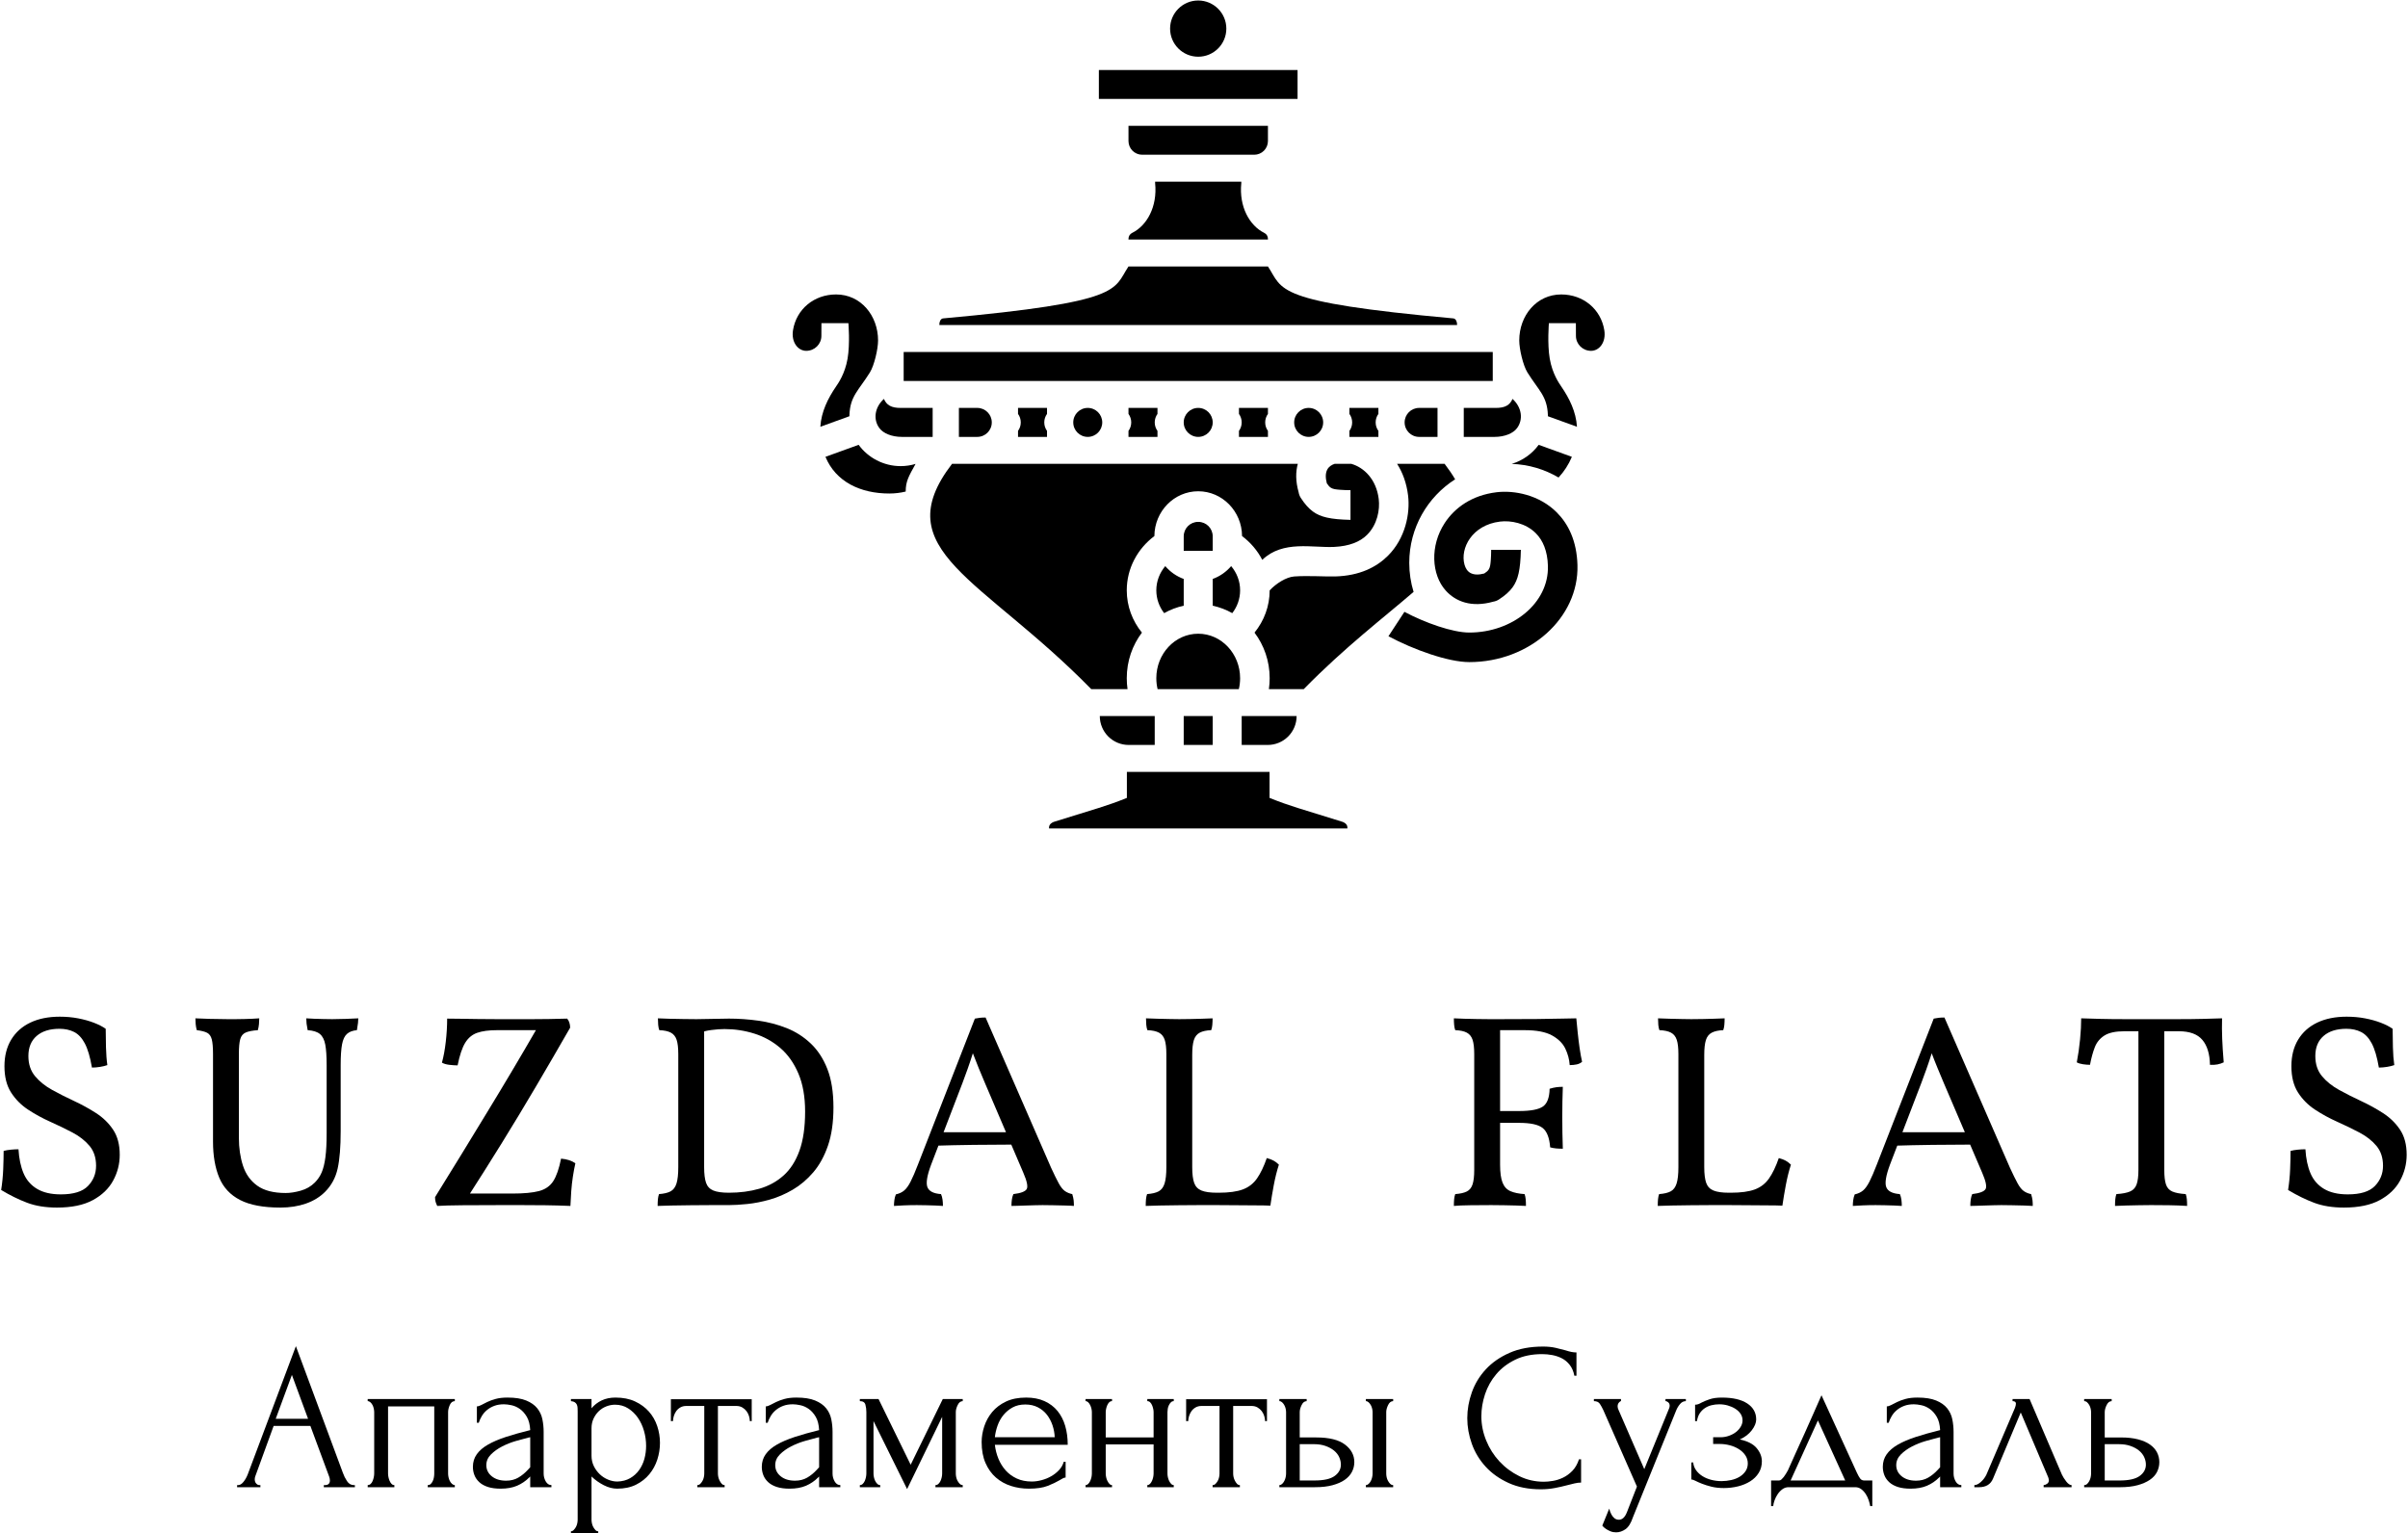 <?xml version="1.0" encoding="UTF-8"?> <svg xmlns="http://www.w3.org/2000/svg" width="1752" height="1116" viewBox="0 0 1752 1116" fill="none"><path d="M871.79 41.281C883.089 41.281 892.249 32.121 892.249 20.822C892.249 9.523 883.089 0.363 871.79 0.363C860.491 0.363 851.331 9.523 851.331 20.822C851.331 32.121 860.491 41.281 871.79 41.281Z" fill="black"></path><path d="M944.074 50.956H799.51V71.983H944.074V50.956Z" fill="black"></path><path d="M1086.09 256.17H657.49V277.261H1086.09V256.17Z" fill="black"></path><path fill-rule="evenodd" clip-rule="evenodd" d="M922.52 91.589H821.062V102.646C821.062 105.29 822.113 107.826 823.982 109.696C825.852 111.566 828.388 112.616 831.033 112.616H912.55C915.194 112.616 917.73 111.566 919.6 109.696C921.47 107.826 922.52 105.29 922.52 102.646V91.589Z" fill="black"></path><path fill-rule="evenodd" clip-rule="evenodd" d="M821.06 174.311V173.753C821.06 171.922 822.115 170.255 823.769 169.47C834.44 164.209 842.204 150.373 840.441 133.318C840.403 132.953 840.438 132.585 840.43 132.222H903.148C903.141 132.585 903.175 132.953 903.137 133.318C901.375 150.373 909.139 164.209 919.809 169.47C921.464 170.255 922.518 171.922 922.518 173.753V174.311H821.06Z" fill="black"></path><path fill-rule="evenodd" clip-rule="evenodd" d="M821.06 193.917C809.812 210.867 818.035 219.77 686.17 231.723C684.347 231.889 683.461 234.175 683.461 236.006V236.564H1060.12V236.006C1060.12 234.175 1059.23 231.889 1057.41 231.723C925.543 219.77 933.766 210.867 922.518 193.917" fill="black"></path><path fill-rule="evenodd" clip-rule="evenodd" d="M763.26 602.92V602.162C763.261 599.676 765.8 598.424 766.821 598.105C797.308 588.548 804.904 586.743 819.89 580.692V561.767H923.698V580.692C938.685 586.743 946.281 588.548 976.768 598.105C977.788 598.424 980.328 599.676 980.328 602.162V602.92H763.26Z" fill="black"></path><path d="M871.79 317.957C877.614 317.957 882.335 313.236 882.335 307.412C882.335 301.588 877.614 296.867 871.79 296.867C865.966 296.867 861.245 301.588 861.245 307.412C861.245 313.236 865.966 317.957 871.79 317.957Z" fill="black"></path><path d="M791.42 317.957C797.244 317.957 801.965 313.236 801.965 307.412C801.965 301.588 797.244 296.867 791.42 296.867C785.596 296.867 780.875 301.588 780.875 307.412C780.875 313.236 785.596 317.957 791.42 317.957Z" fill="black"></path><path d="M952.16 317.957C957.984 317.957 962.705 313.236 962.705 307.412C962.705 301.588 957.984 296.867 952.16 296.867C946.336 296.867 941.615 301.588 941.615 307.412C941.615 313.236 946.336 317.957 952.16 317.957Z" fill="black"></path><path fill-rule="evenodd" clip-rule="evenodd" d="M922.52 296.867V301.238C921.263 302.974 920.522 305.107 920.522 307.412C920.522 309.718 921.263 311.851 922.52 313.587V317.958H901.429V313.587C902.686 311.851 903.427 309.718 903.427 307.412C903.427 305.107 902.686 302.974 901.429 301.238V296.867" fill="black"></path><path fill-rule="evenodd" clip-rule="evenodd" d="M842.15 296.867V301.238C840.893 302.974 840.152 305.107 840.152 307.412C840.152 309.718 840.893 311.851 842.15 313.587V317.958H821.059V313.587C822.316 311.851 823.057 309.718 823.057 307.412C823.057 305.107 822.316 302.974 821.059 301.238V296.867" fill="black"></path><path fill-rule="evenodd" clip-rule="evenodd" d="M761.78 296.867V301.238C760.523 302.974 759.782 305.107 759.782 307.412C759.782 309.718 760.523 311.851 761.78 313.587V317.958H740.689V313.587C741.946 311.851 742.687 309.718 742.687 307.412C742.687 305.107 741.946 302.974 740.689 301.238V296.867" fill="black"></path><path fill-rule="evenodd" clip-rule="evenodd" d="M981.8 296.867V301.238C983.056 302.974 983.798 305.107 983.798 307.412C983.798 309.718 983.056 311.851 981.8 313.587V317.958H1002.89V313.587C1001.63 311.851 1000.89 309.718 1000.89 307.412C1000.89 305.107 1001.63 302.974 1002.89 301.238V296.867" fill="black"></path><path fill-rule="evenodd" clip-rule="evenodd" d="M711.12 296.867C716.909 296.904 721.597 301.615 721.597 307.412C721.597 313.233 716.872 317.958 711.052 317.958H697.667V296.867H711.052H711.12Z" fill="black"></path><path fill-rule="evenodd" clip-rule="evenodd" d="M1032.45 296.867C1026.66 296.904 1021.97 301.615 1021.97 307.412C1021.97 313.233 1026.7 317.958 1032.52 317.958H1045.9V296.867H1032.52H1032.45Z" fill="black"></path><path fill-rule="evenodd" clip-rule="evenodd" d="M639.87 311.634C635.094 305.29 636.387 296.365 643.125 290.311C645.007 294.764 648.443 296.917 655.38 296.876C655.573 296.871 655.767 296.868 655.961 296.867H655.964H655.986H656.1H678.576V317.958H656.1C648.847 317.958 642.606 315.355 639.87 311.634Z" fill="black"></path><path fill-rule="evenodd" clip-rule="evenodd" d="M1103.71 311.634C1108.49 305.29 1107.19 296.365 1100.46 290.311C1098.57 294.764 1095.14 296.917 1088.2 296.876C1088.01 296.871 1087.81 296.868 1087.62 296.867H1087.62H1087.59H1087.48H1065V317.958H1087.48C1094.73 317.958 1100.97 315.355 1103.71 311.634Z" fill="black"></path><path fill-rule="evenodd" clip-rule="evenodd" d="M1099.88 337.61C1112.29 338.029 1123.9 341.591 1133.96 347.526C1138.03 343.157 1141.33 338.065 1143.65 332.463L1119.51 323.731C1114.76 330.258 1107.84 335.204 1099.88 337.61ZM1126.22 302.936L1147.36 310.583C1146.67 299.58 1141.84 289.933 1135.97 281.324C1134.48 279.137 1129.45 272.112 1127.55 260.991C1125.69 250.154 1126.94 235.187 1126.94 235.187H1146.57L1146.61 244.464C1146.61 250.461 1151.54 255.329 1157.6 255.329C1163.67 255.329 1168.65 249.053 1167.26 240.35C1164.81 225.029 1151.97 214.295 1135.91 214.295C1117.88 214.295 1105.37 229.738 1105.37 247.774C1105.37 254.105 1108.19 266.036 1111.31 271.044C1119.52 284.211 1125.67 288.214 1126.2 301.962C1126.21 302.287 1126.22 302.611 1126.22 302.936Z" fill="black"></path><path fill-rule="evenodd" clip-rule="evenodd" d="M903.42 521.13V542.157H922.362C927.938 542.157 933.286 539.942 937.23 535.999C941.173 532.055 943.388 526.707 943.388 521.131L903.42 521.13ZM882.33 542.157H861.239V521.13H882.33V542.157ZM840.148 521.13H800.18C800.18 526.706 802.396 532.055 806.339 535.999C810.282 539.942 815.63 542.157 821.206 542.157H840.148V521.13Z" fill="black"></path><path fill-rule="evenodd" clip-rule="evenodd" d="M1021.83 445.28L1010.2 463.037C1028.62 472.899 1053.74 481.858 1069.04 481.858C1112.92 481.858 1148.76 449.722 1147.72 411.3C1147.24 393.576 1141.01 381.269 1132.67 372.913C1119.99 360.202 1101.88 356.652 1088.79 358.252C1070.76 360.455 1058.41 369.584 1051.18 380.582C1040.25 397.222 1041.52 418.227 1051.83 429.746C1058.99 437.731 1070.51 442.381 1086.48 437.874C1087.91 437.637 1089.33 437.106 1090.62 436.261C1095.09 433.348 1098.21 430.597 1100.52 427.431C1104.49 421.989 1106.22 414.835 1106.55 400.145H1084.94C1084.91 403.084 1084.83 405.609 1084.65 407.81C1084.41 410.69 1084.2 412.725 1083.24 414.321C1082.51 415.54 1081.38 416.402 1079.91 417.375C1075.86 418.423 1072.53 418.391 1069.96 417.05C1067.64 415.835 1066.27 413.543 1065.54 410.95C1062.22 399.11 1070.96 382.093 1091.39 379.598C1099.15 378.65 1109.94 380.572 1117.45 388.101C1122.57 393.238 1125.93 400.985 1126.23 411.881C1126.96 439.135 1100.16 460.354 1069.04 460.354C1056.77 460.354 1036.68 453.196 1021.83 445.28Z" fill="black"></path><path fill-rule="evenodd" clip-rule="evenodd" d="M658.96 357.74C655.14 358.671 651.147 359.165 647.039 359.165C626.094 359.165 608.124 350.694 600.578 332.46L624.72 323.728C631.544 333.11 642.856 339.226 655.298 339.226C659.072 339.226 662.716 338.663 666.148 337.618C661.225 346.507 658.967 350.172 658.96 357.74ZM618.008 302.933L596.865 310.58C597.555 299.577 602.384 289.93 608.259 281.321C609.751 279.134 614.779 272.109 616.682 260.988C618.537 250.151 617.286 235.184 617.286 235.184H597.659L597.617 244.461C597.617 250.458 592.692 255.326 586.626 255.326C580.56 255.326 575.581 249.05 576.97 240.347C579.416 225.026 592.258 214.292 608.314 214.292C626.35 214.292 638.858 229.735 638.858 247.771C638.858 254.102 636.041 266.033 632.919 271.041C624.712 284.208 618.556 288.211 618.032 301.959C618.019 302.284 618.011 302.608 618.008 302.933Z" fill="black"></path><path fill-rule="evenodd" clip-rule="evenodd" d="M983.18 337.56C992.445 340.237 1001.38 348.825 1003.13 363.188C1004.08 370.947 1002.16 381.732 994.629 389.244C989.492 394.369 981.735 397.467 970.85 398.023C954.986 398.833 933.48 392.957 918.388 407.445C914.894 400.668 909.846 394.748 903.684 390.129C903.565 372.114 889.32 357.528 871.792 357.528C854.264 357.528 840.02 372.114 839.9 390.129C827.653 399.309 819.805 413.634 819.805 429.618C819.805 441.191 823.919 451.893 830.838 460.404C823.934 469.533 819.805 481.039 819.805 493.576C819.805 496.276 819.997 498.928 820.367 501.522H793.956C714.739 420.533 644.261 400.612 692.682 337.56H944.259C942.639 343.348 942.592 350.249 944.857 358.273C945.093 359.71 945.624 361.121 946.469 362.418C949.382 366.889 952.133 370 955.299 372.313C960.741 376.287 967.895 378.012 982.585 378.346V356.738C979.646 356.706 977.121 356.622 974.92 356.443C972.041 356.208 970.005 355.992 968.409 355.035C967.19 354.305 966.328 353.172 965.356 351.71C964.307 347.651 964.339 344.32 965.681 341.756C966.782 339.651 968.77 338.331 971.065 337.56H983.18ZM901.346 501.522H842.238C841.631 498.976 841.309 496.313 841.309 493.576C841.309 475.839 854.832 461.204 871.792 461.204C888.752 461.204 902.275 475.839 902.275 493.576C902.275 496.313 901.953 498.976 901.346 501.522ZM1016.5 337.56H1051.06C1054.07 341.476 1056.61 345.225 1058.72 348.829C1038.65 361.633 1025.34 384.087 1025.34 409.627C1025.34 416.977 1026.44 424.072 1028.49 430.76C1006.86 449.426 978.25 471.192 948.583 501.522H923.217C923.588 498.928 923.779 496.276 923.779 493.576C923.779 481.039 919.65 469.533 912.747 460.404C919.658 451.902 923.77 441.214 923.779 429.655C928.355 424.725 935.817 419.958 941.614 419.541C951.675 418.817 964.237 419.713 971.431 419.519C989.154 419.04 1001.46 412.804 1009.82 404.466C1022.53 391.785 1026.08 373.678 1024.48 360.581C1023.37 351.486 1020.49 343.836 1016.5 337.56ZM895.763 412C892.178 416.202 887.568 419.455 882.338 421.343V440.815C887.384 441.896 892.17 443.738 896.578 446.223C900.158 441.562 902.275 435.84 902.275 429.618C902.275 422.937 899.834 416.832 895.763 412ZM847.822 412C843.75 416.832 841.309 422.937 841.309 429.618C841.309 435.84 843.427 441.562 847.006 446.223C851.412 443.739 856.199 441.896 861.247 440.815V421.343C856.015 419.455 851.405 416.202 847.822 412ZM882.338 390.3C882.338 384.507 877.641 379.81 871.848 379.81H871.737C865.943 379.81 861.247 384.507 861.247 390.3V400.901H882.338V390.3Z" fill="black"></path><path d="M235.6 1080.82H236.363C238.808 1080.82 240.03 1079.7 240.03 1077.46C240.03 1076.64 239.877 1075.78 239.571 1074.86L225.823 1037.74H199.089L185.798 1074.25C185.492 1075.07 185.34 1075.83 185.34 1076.54C185.34 1077.87 185.696 1078.91 186.409 1079.67C187.122 1080.44 187.886 1080.82 188.701 1080.82H189.464V1082.35H172.507V1080.82H173.271C174.595 1080.82 175.894 1080.03 177.167 1078.45C178.44 1076.87 179.484 1075.01 180.298 1072.88L215.282 979.689L249.501 1071.96C250.214 1074 251.207 1075.98 252.48 1077.92C253.753 1079.85 255.408 1080.82 257.445 1080.82H258.209V1082.35H235.6V1080.82ZM200.616 1032.55H224.142L212.379 1000.62L200.616 1032.55Z" fill="black"></path><path d="M282.34 1072.41C282.34 1073.22 282.442 1074.12 282.645 1075.08C282.849 1076.05 283.129 1076.94 283.486 1077.76C283.842 1078.57 284.3 1079.28 284.86 1079.9C285.421 1080.51 286.108 1080.81 286.923 1080.81V1082.34H267.522V1080.81C268.336 1080.81 269.049 1080.53 269.66 1079.97C270.271 1079.41 270.755 1078.7 271.112 1077.83C271.468 1076.97 271.748 1076.05 271.952 1075.08C272.155 1074.12 272.257 1073.22 272.257 1072.41V1027.65C272.257 1026.94 272.155 1026.1 271.952 1025.13C271.748 1024.16 271.443 1023.3 271.035 1022.53C270.628 1021.77 270.119 1021.11 269.507 1020.55C268.896 1019.99 268.234 1019.71 267.522 1019.71V1018.18H330.919V1019.71C329.29 1019.71 328.068 1020.65 327.253 1022.53C326.438 1024.42 326.031 1026.12 326.031 1027.65V1072.41C326.031 1073.22 326.133 1074.12 326.336 1075.08C326.54 1076.05 326.845 1076.94 327.253 1077.76C327.66 1078.57 328.195 1079.28 328.857 1079.9C329.519 1080.51 330.206 1080.81 330.919 1080.81V1082.34H311.212V1080.81C312.129 1080.81 312.867 1080.53 313.428 1079.97C313.988 1079.41 314.471 1078.7 314.879 1077.83C315.286 1076.97 315.566 1076.05 315.719 1075.08C315.872 1074.12 315.948 1073.22 315.948 1072.41V1023.52H282.34V1072.41Z" fill="black"></path><path d="M385.77 1082.34V1074.55L385.006 1075.31C382.46 1077.86 379.532 1079.84 376.222 1081.27C372.912 1082.7 368.915 1083.41 364.23 1083.41C360.666 1083.41 357.61 1083 355.064 1082.19C352.518 1081.37 350.43 1080.23 348.801 1078.75C347.171 1077.27 345.975 1075.57 345.211 1073.63C344.447 1071.7 344.065 1069.66 344.065 1067.52C344.065 1064.06 345.007 1061 346.891 1058.36C348.775 1055.71 351.5 1053.36 355.064 1051.33C358.629 1049.29 362.982 1047.43 368.126 1045.75C373.269 1044.07 379.15 1042.42 385.77 1040.79C385.566 1036.82 384.752 1033.61 383.326 1031.16C381.9 1028.72 380.219 1026.81 378.284 1025.43C376.349 1024.06 374.313 1023.14 372.174 1022.68C370.035 1022.23 368.202 1022 366.674 1022C364.026 1022 361.684 1022.38 359.647 1023.14C357.61 1023.91 355.828 1024.92 354.3 1026.2C352.773 1027.47 351.525 1028.92 350.558 1030.55C349.59 1032.18 348.852 1033.81 348.342 1035.44H346.968V1023.52C347.884 1023.52 348.953 1023.19 350.176 1022.53C351.398 1021.87 352.849 1021.13 354.529 1020.32C356.21 1019.5 358.247 1018.76 360.64 1018.1C363.033 1017.44 365.91 1017.11 369.271 1017.11C374.873 1017.11 379.405 1017.82 382.867 1019.25C386.33 1020.67 389.004 1022.56 390.888 1024.9C392.772 1027.24 394.019 1029.92 394.63 1032.92C395.241 1035.92 395.547 1039 395.547 1042.16V1072.41C395.547 1074.45 396.056 1076.36 397.075 1078.14C398.093 1079.92 399.468 1080.81 401.199 1080.81V1082.34H385.77ZM385.77 1067.83V1045.98L384.242 1046.29C381.798 1046.9 378.819 1047.71 375.306 1048.73C371.792 1049.75 368.457 1051.07 365.299 1052.7C362.142 1054.33 359.443 1056.27 357.203 1058.51C354.962 1060.75 353.842 1063.35 353.842 1066.3C353.842 1069.56 355.166 1072.26 357.814 1074.4C360.462 1076.53 363.925 1077.6 368.202 1077.6C371.563 1077.6 374.516 1076.87 377.062 1075.39C379.608 1073.91 381.951 1072 384.09 1069.66L385.77 1067.83Z" fill="black"></path><path d="M447.79 1017.11C453.289 1017.11 458.05 1018.05 462.073 1019.94C466.096 1021.82 469.457 1024.29 472.156 1027.34C474.855 1030.4 476.866 1033.91 478.19 1037.89C479.514 1041.86 480.176 1045.93 480.176 1050.11C480.176 1054.18 479.539 1058.2 478.266 1062.18C476.993 1066.15 475.058 1069.71 472.461 1072.87C469.864 1076.03 466.631 1078.57 462.761 1080.51C458.891 1082.44 454.308 1083.41 449.012 1083.41C445.855 1083.41 442.621 1082.57 439.311 1080.89C436.001 1079.21 433.022 1077.1 430.374 1074.55V1106.02C430.374 1106.83 430.476 1107.72 430.68 1108.69C430.884 1109.66 431.215 1110.55 431.673 1111.37C432.131 1112.18 432.64 1112.89 433.201 1113.5C433.761 1114.12 434.448 1114.42 435.263 1114.42V1115.95H415.403V1114.42C416.116 1114.42 416.778 1114.12 417.389 1113.5C418 1112.89 418.535 1112.18 418.993 1111.37C419.452 1110.55 419.783 1109.66 419.986 1108.69C420.19 1107.72 420.292 1106.83 420.292 1106.02V1027.19C420.292 1026.28 420.266 1025.38 420.216 1024.52C420.165 1023.65 419.986 1022.89 419.681 1022.23C419.375 1021.57 418.892 1021.01 418.23 1020.55C417.568 1020.09 416.626 1019.81 415.403 1019.71V1018.18H430.374V1024.9C432.411 1022.46 434.881 1020.55 437.784 1019.17C440.686 1017.8 444.022 1017.11 447.79 1017.11ZM449.165 1078.22C452.729 1078.11 455.835 1077.3 458.483 1075.77C461.131 1074.24 463.321 1072.26 465.052 1069.81C466.784 1067.37 468.057 1064.64 468.871 1061.64C469.686 1058.64 470.093 1055.5 470.093 1052.25C470.093 1048.58 469.584 1044.96 468.566 1041.4C467.547 1037.83 466.071 1034.65 464.136 1031.85C462.201 1029.05 459.833 1026.76 457.032 1024.98C454.231 1023.19 451.049 1022.3 447.484 1022.3C445.345 1022.3 443.232 1022.71 441.144 1023.53C439.057 1024.34 437.223 1025.51 435.645 1027.04C434.066 1028.57 432.793 1030.37 431.826 1032.46C430.858 1034.55 430.374 1036.87 430.374 1039.41V1059.43C430.374 1062.18 430.935 1064.7 432.055 1066.99C433.175 1069.28 434.626 1071.26 436.409 1072.95C438.191 1074.63 440.202 1075.92 442.443 1076.84C444.684 1077.76 446.924 1078.22 449.165 1078.22Z" fill="black"></path><path d="M545.56 1034.22C545.56 1033.1 545.356 1031.88 544.949 1030.55C544.541 1029.23 543.93 1028.03 543.115 1026.96C542.301 1025.89 541.282 1025 540.06 1024.29C538.838 1023.58 537.412 1023.22 535.783 1023.22H522.339V1072.41C522.339 1073.23 522.441 1074.09 522.645 1075.01C522.848 1075.93 523.179 1076.82 523.638 1077.68C524.096 1078.55 524.605 1079.29 525.165 1079.9C525.726 1080.51 526.413 1080.81 527.228 1080.81V1082.34H507.368V1080.81C508.183 1080.81 508.896 1080.51 509.507 1079.9C510.118 1079.29 510.653 1078.57 511.111 1077.76C511.569 1076.94 511.9 1076.05 512.104 1075.08C512.308 1074.12 512.41 1073.23 512.41 1072.41V1023.22H499.272C497.642 1023.22 496.216 1023.58 494.994 1024.29C493.772 1025 492.779 1025.89 492.015 1026.96C491.251 1028.03 490.666 1029.23 490.259 1030.55C489.851 1031.88 489.647 1033.1 489.647 1034.22H488.12V1018.33H546.934V1034.22H545.56Z" fill="black"></path><path d="M595.97 1082.34V1074.55L595.206 1075.31C592.66 1077.86 589.732 1079.84 586.422 1081.27C583.112 1082.7 579.115 1083.41 574.43 1083.41C570.866 1083.41 567.81 1083 565.264 1082.19C562.718 1081.37 560.63 1080.23 559.001 1078.75C557.371 1077.27 556.175 1075.57 555.411 1073.63C554.647 1071.7 554.265 1069.66 554.265 1067.52C554.265 1064.06 555.207 1061 557.091 1058.36C558.976 1055.71 561.7 1053.36 565.264 1051.33C568.829 1049.29 573.183 1047.43 578.326 1045.75C583.469 1044.07 589.35 1042.42 595.97 1040.79C595.767 1036.82 594.952 1033.61 593.526 1031.16C592.1 1028.72 590.42 1026.81 588.485 1025.43C586.55 1024.06 584.513 1023.14 582.374 1022.68C580.235 1022.23 578.402 1022 576.875 1022C574.227 1022 571.884 1022.38 569.847 1023.14C567.81 1023.91 566.028 1024.92 564.501 1026.2C562.973 1027.47 561.725 1028.92 560.758 1030.55C559.79 1032.18 559.052 1033.81 558.543 1035.44H557.168V1023.52C558.084 1023.52 559.154 1023.19 560.376 1022.53C561.598 1021.87 563.049 1021.13 564.73 1020.32C566.41 1019.5 568.447 1018.76 570.84 1018.1C573.234 1017.44 576.111 1017.11 579.472 1017.11C585.073 1017.11 589.605 1017.82 593.068 1019.25C596.53 1020.67 599.204 1022.56 601.088 1024.9C602.972 1027.24 604.22 1029.92 604.831 1032.92C605.442 1035.92 605.747 1039 605.747 1042.16V1072.41C605.747 1074.45 606.256 1076.36 607.275 1078.14C608.293 1079.92 609.668 1080.81 611.4 1080.81V1082.34H595.97ZM595.97 1067.83V1045.98L594.443 1046.29C591.998 1046.9 589.019 1047.71 585.506 1048.73C581.992 1049.75 578.657 1051.07 575.5 1052.7C572.342 1054.33 569.644 1056.27 567.403 1058.51C565.163 1060.75 564.042 1063.35 564.042 1066.3C564.042 1069.56 565.366 1072.26 568.014 1074.4C570.662 1076.53 574.125 1077.6 578.402 1077.6C581.763 1077.6 584.716 1076.87 587.263 1075.39C589.809 1073.91 592.151 1072 594.29 1069.66L595.97 1067.83Z" fill="black"></path><path d="M695.42 1072.41C695.42 1073.22 695.522 1074.12 695.726 1075.08C695.93 1076.05 696.261 1076.94 696.719 1077.76C697.177 1078.57 697.712 1079.28 698.323 1079.9C698.934 1080.51 699.647 1080.81 700.462 1080.81V1082.34H680.602V1080.81C681.417 1080.81 682.13 1080.53 682.741 1079.97C683.352 1079.41 683.861 1078.7 684.269 1077.83C684.676 1076.97 684.982 1076.05 685.185 1075.08C685.389 1074.12 685.491 1073.22 685.491 1072.41V1031.16L659.979 1083.71L635.536 1034.22V1072.41C635.536 1073.22 635.638 1074.12 635.842 1075.08C636.046 1076.05 636.351 1076.94 636.759 1077.76C637.166 1078.57 637.675 1079.28 638.286 1079.9C638.897 1080.51 639.61 1080.81 640.425 1080.81V1082.34H625.607V1080.81C626.421 1080.81 627.134 1080.51 627.745 1079.9C628.356 1079.28 628.84 1078.57 629.197 1077.76C629.553 1076.94 629.833 1076.05 630.037 1075.08C630.241 1074.12 630.342 1073.22 630.342 1072.41V1027.65C630.342 1025.82 630.113 1024.03 629.655 1022.3C629.197 1020.57 627.847 1019.71 625.607 1019.71V1018.18H639.203L662.576 1065.99L685.949 1018.18H700.462V1019.71C698.934 1019.71 697.712 1020.65 696.795 1022.53C695.879 1024.42 695.42 1026.12 695.42 1027.65V1072.41Z" fill="black"></path><path d="M723.84 1051.48C724.247 1055.04 725.113 1058.43 726.437 1061.64C727.761 1064.85 729.518 1067.67 731.707 1070.12C733.897 1072.56 736.57 1074.52 739.727 1076C742.885 1077.48 746.551 1078.21 750.727 1078.21C752.967 1078.21 755.335 1077.88 757.83 1077.22C760.325 1076.56 762.642 1075.62 764.781 1074.39C766.92 1073.17 768.829 1071.67 770.51 1069.89C772.19 1068.11 773.336 1066.09 773.947 1063.85H775.322V1075.31C774.711 1075.31 774.023 1075.51 773.259 1075.92C772.496 1076.33 771.605 1076.84 770.586 1077.45C768.549 1078.67 765.799 1079.97 762.337 1081.35C758.874 1082.72 754.291 1083.41 748.588 1083.41C744.005 1083.41 739.651 1082.75 735.526 1081.42C731.402 1080.1 727.761 1078.06 724.604 1075.31C721.447 1072.56 718.926 1069.05 717.042 1064.77C715.158 1060.49 714.216 1055.4 714.216 1049.49C714.216 1045.73 714.852 1041.91 716.125 1038.04C717.398 1034.17 719.333 1030.68 721.93 1027.57C724.527 1024.47 727.863 1021.95 731.936 1020.01C736.01 1018.08 740.899 1017.11 746.602 1017.11C751.694 1017.11 756.15 1017.97 759.969 1019.7C763.788 1021.44 766.945 1023.83 769.44 1026.88C771.936 1029.94 773.794 1033.56 775.016 1037.73C776.238 1041.91 776.849 1046.49 776.849 1051.48H723.84ZM745.991 1022.15C742.426 1022.15 739.346 1022.86 736.749 1024.29C734.152 1025.71 731.936 1027.55 730.103 1029.79C728.27 1032.03 726.844 1034.57 725.826 1037.43C724.807 1040.28 724.145 1043.13 723.84 1045.98H767.378C767.276 1043.03 766.741 1040.12 765.774 1037.27C764.806 1034.42 763.457 1031.87 761.726 1029.63C759.994 1027.39 757.805 1025.59 755.157 1024.21C752.509 1022.84 749.454 1022.15 745.991 1022.15Z" fill="black"></path><path d="M804.5 1072.41C804.5 1073.22 804.602 1074.12 804.806 1075.08C805.009 1076.05 805.315 1076.94 805.722 1077.76C806.13 1078.57 806.613 1079.28 807.173 1079.9C807.734 1080.51 808.37 1080.81 809.083 1080.81V1082.34H789.835V1080.81C790.547 1080.81 791.184 1080.53 791.744 1079.97C792.304 1079.41 792.788 1078.7 793.195 1077.83C793.603 1076.97 793.908 1076.05 794.112 1075.08C794.316 1074.12 794.417 1073.22 794.417 1072.41V1027.65C794.417 1026.94 794.316 1026.12 794.112 1025.21C793.908 1024.29 793.603 1023.42 793.195 1022.61C792.788 1021.79 792.304 1021.11 791.744 1020.55C791.184 1019.99 790.547 1019.71 789.835 1019.71V1018.18H809.083V1019.71C808.268 1019.71 807.581 1019.99 807.021 1020.55C806.461 1021.11 806.002 1021.79 805.646 1022.61C805.289 1023.42 805.009 1024.29 804.806 1025.21C804.602 1026.12 804.5 1026.94 804.5 1027.65V1046.13H839.331V1027.65C839.331 1026.94 839.229 1026.12 839.025 1025.21C838.821 1024.29 838.541 1023.42 838.185 1022.61C837.828 1021.79 837.37 1021.11 836.81 1020.55C836.25 1019.99 835.562 1019.71 834.748 1019.71V1018.18H853.996V1019.71C853.181 1019.71 852.494 1019.99 851.934 1020.55C851.374 1021.11 850.89 1021.79 850.482 1022.61C850.075 1023.42 849.795 1024.29 849.642 1025.21C849.489 1026.12 849.413 1026.94 849.413 1027.65V1072.41C849.413 1073.22 849.515 1074.12 849.719 1075.08C849.922 1076.05 850.228 1076.94 850.635 1077.76C851.043 1078.57 851.526 1079.28 852.086 1079.9C852.647 1080.51 853.283 1080.81 853.996 1080.81V1082.34H834.748V1080.81C835.46 1080.81 836.097 1080.53 836.657 1079.97C837.217 1079.41 837.701 1078.7 838.108 1077.83C838.516 1076.97 838.821 1076.05 839.025 1075.08C839.229 1074.12 839.331 1073.22 839.331 1072.41V1051.18H804.5V1072.41Z" fill="black"></path><path d="M920.44 1034.22C920.44 1033.1 920.236 1031.88 919.829 1030.55C919.422 1029.23 918.81 1028.03 917.996 1026.96C917.181 1025.89 916.163 1025 914.94 1024.29C913.718 1023.58 912.292 1023.22 910.663 1023.22H897.22V1072.41C897.22 1073.23 897.321 1074.09 897.525 1075.01C897.729 1075.93 898.06 1076.82 898.518 1077.68C898.976 1078.55 899.486 1079.29 900.046 1079.9C900.606 1080.51 901.293 1080.81 902.108 1080.81V1082.34H882.249V1080.81C883.063 1080.81 883.776 1080.51 884.387 1079.9C884.998 1079.29 885.533 1078.57 885.991 1077.76C886.45 1076.94 886.781 1076.05 886.984 1075.08C887.188 1074.12 887.29 1073.23 887.29 1072.41V1023.22H874.152C872.523 1023.22 871.097 1023.58 869.875 1024.29C868.652 1025 867.66 1025.89 866.896 1026.96C866.132 1028.03 865.546 1029.23 865.139 1030.55C864.732 1031.88 864.528 1033.1 864.528 1034.22H863V1018.33H921.815V1034.22H920.44Z" fill="black"></path><path d="M993.77 1082.34V1080.81C994.483 1080.81 995.145 1080.53 995.756 1079.97C996.367 1079.41 996.902 1078.7 997.36 1077.83C997.819 1076.97 998.15 1076.05 998.353 1075.08C998.557 1074.12 998.659 1073.22 998.659 1072.41V1027.65C998.659 1026.94 998.557 1026.12 998.353 1025.21C998.15 1024.29 997.819 1023.42 997.36 1022.61C996.902 1021.79 996.367 1021.11 995.756 1020.55C995.145 1019.99 994.483 1019.71 993.77 1019.71V1018.18H1013.63V1019.71C1012.1 1019.71 1010.88 1020.65 1009.96 1022.53C1009.05 1024.42 1008.59 1026.12 1008.59 1027.65V1072.41C1008.59 1073.22 1008.69 1074.12 1008.89 1075.08C1009.1 1076.05 1009.43 1076.94 1009.89 1077.76C1010.34 1078.57 1010.88 1079.28 1011.49 1079.9C1012.1 1080.51 1012.82 1080.81 1013.63 1080.81V1082.34H993.77ZM957.718 1046.13C967.087 1046.13 974.038 1047.86 978.57 1051.31C983.102 1054.75 985.368 1059.01 985.368 1064.08C985.368 1066.62 984.783 1069 983.611 1071.24C982.44 1073.47 980.683 1075.39 978.341 1077.02C975.999 1078.64 973.045 1079.93 969.481 1080.89C965.916 1081.86 961.69 1082.34 956.801 1082.34H930.831V1080.81C931.544 1080.81 932.206 1080.53 932.817 1079.97C933.428 1079.41 933.963 1078.7 934.421 1077.83C934.879 1076.97 935.21 1076.05 935.414 1075.08C935.618 1074.12 935.72 1073.22 935.72 1072.41V1027.65C935.72 1026.94 935.618 1026.12 935.414 1025.21C935.21 1024.29 934.879 1023.42 934.421 1022.61C933.963 1021.79 933.428 1021.11 932.817 1020.55C932.206 1019.99 931.544 1019.71 930.831 1019.71V1018.18H950.691V1019.72C949.163 1019.72 947.941 1020.66 947.024 1022.56C946.108 1024.45 945.649 1026.17 945.649 1027.7V1046.13H957.718ZM956.496 1077.45C963.217 1077.45 968.08 1076.35 971.085 1074.15C974.089 1071.94 975.591 1069.2 975.591 1065.93C975.591 1064.08 975.184 1062.26 974.369 1060.47C973.554 1058.68 972.307 1057.09 970.626 1055.71C968.946 1054.33 966.884 1053.2 964.439 1052.33C961.995 1051.46 959.194 1051.02 956.037 1051.02H945.649V1077.45H956.496Z" fill="black"></path><path d="M1122.1 985.49C1114.56 985.49 1108.02 986.839 1102.47 989.538C1096.92 992.237 1092.31 995.75 1088.65 1000.08C1084.98 1004.41 1082.25 1009.27 1080.47 1014.67C1078.69 1020.07 1077.8 1025.41 1077.8 1030.71C1077.8 1036.72 1078.97 1042.6 1081.31 1048.35C1083.65 1054.11 1086.89 1059.2 1091.01 1063.63C1095.14 1068.06 1099.95 1071.62 1105.45 1074.32C1110.95 1077.02 1116.91 1078.37 1123.32 1078.37C1125.16 1078.37 1127.32 1078.17 1129.81 1077.76C1132.31 1077.35 1134.78 1076.56 1137.22 1075.39C1139.67 1074.22 1141.93 1072.57 1144.02 1070.43C1146.11 1068.29 1147.71 1065.49 1148.83 1062.03H1150.36V1078.98C1148.83 1078.98 1147.23 1079.19 1145.55 1079.59C1143.87 1080 1142.01 1080.46 1139.97 1080.97C1137.33 1081.68 1134.4 1082.34 1131.19 1082.95C1127.98 1083.57 1124.6 1083.87 1121.03 1083.87C1112.17 1083.87 1104.38 1082.34 1097.66 1079.29C1090.94 1076.23 1085.34 1072.26 1080.88 1067.37C1076.42 1062.48 1073.08 1056.96 1070.88 1050.8C1068.67 1044.64 1067.56 1038.4 1067.56 1032.08C1067.56 1025.77 1068.67 1019.51 1070.88 1013.29C1073.08 1007.08 1076.47 1001.5 1081.03 996.565C1085.6 991.626 1091.34 987.628 1098.27 984.573C1105.19 981.518 1113.34 979.99 1122.71 979.99C1126.07 979.99 1129.1 980.296 1131.8 980.907C1134.5 981.518 1136.92 982.129 1139.06 982.74C1140.59 983.249 1141.99 983.631 1143.26 983.886C1144.53 984.14 1145.78 984.267 1147 984.267V1001.22H1145.47C1144.86 998.067 1143.74 995.445 1142.11 993.357C1140.48 991.269 1138.57 989.665 1136.38 988.545C1134.19 987.425 1131.85 986.635 1129.36 986.177C1126.86 985.719 1124.44 985.49 1122.1 985.49Z" fill="black"></path><path d="M1188.09 1104.19C1186.66 1108.47 1184.86 1111.37 1182.67 1112.9C1180.48 1114.43 1178.21 1115.19 1175.87 1115.19C1174.34 1115.19 1172.97 1114.94 1171.74 1114.43C1170.52 1113.92 1169.45 1113.36 1168.54 1112.75C1167.62 1112.13 1166.93 1111.57 1166.47 1111.07C1166.02 1110.56 1165.79 1110.3 1165.79 1110.3L1170.83 1097.93C1171.24 1099.56 1171.74 1100.93 1172.36 1102.05C1172.86 1103.07 1173.58 1103.99 1174.49 1104.8C1175.41 1105.62 1176.53 1106.02 1177.86 1106.02C1180.3 1106.02 1182.23 1104.24 1183.66 1100.68L1190.99 1081.89L1166.55 1026.28C1165.74 1024.55 1164.9 1023.02 1164.03 1021.7C1163.16 1020.37 1161.71 1019.71 1159.68 1019.71V1018.18H1179.38V1019.71C1178.98 1019.71 1178.47 1020.07 1177.86 1020.78C1177.24 1021.49 1176.94 1022.41 1176.94 1023.53C1176.94 1024.35 1177.14 1025.16 1177.55 1025.97L1196.34 1069.21L1214.37 1025.06C1214.67 1024.35 1214.82 1023.68 1214.82 1023.07C1214.82 1022.05 1214.49 1021.24 1213.83 1020.63C1213.17 1020.02 1212.48 1019.71 1211.77 1019.71V1018.18H1226.59V1019.71C1224.96 1019.71 1223.56 1020.4 1222.39 1021.77C1221.22 1023.15 1220.27 1024.7 1219.56 1026.43L1188.09 1104.19Z" fill="black"></path><path d="M1277.76 1033.04C1277.76 1035.49 1276.69 1038.12 1274.55 1040.93C1272.41 1043.73 1269.51 1045.96 1265.85 1047.59C1271.55 1048.81 1275.65 1050.93 1278.14 1053.94C1280.64 1056.95 1281.89 1060.14 1281.89 1063.51C1281.89 1066.68 1281.12 1069.49 1279.59 1071.94C1278.07 1074.39 1276 1076.43 1273.41 1078.06C1270.81 1079.69 1267.86 1080.92 1264.55 1081.73C1261.24 1082.55 1257.8 1082.96 1254.23 1082.96C1250.87 1082.96 1247.87 1082.63 1245.22 1081.97C1242.57 1081.3 1240.28 1080.59 1238.35 1079.83C1236.41 1079.06 1234.81 1078.35 1233.54 1077.69C1232.26 1077.03 1231.27 1076.7 1230.56 1076.7V1064.32H1231.93C1232.13 1066.46 1232.85 1068.37 1234.07 1070.05C1235.29 1071.73 1236.85 1073.16 1238.73 1074.33C1240.61 1075.5 1242.75 1076.39 1245.15 1077C1247.54 1077.61 1250.01 1077.92 1252.55 1077.92C1254.9 1077.92 1257.21 1077.66 1259.51 1077.15C1261.8 1076.65 1263.83 1075.86 1265.62 1074.79C1267.4 1073.72 1268.85 1072.37 1269.97 1070.74C1271.09 1069.11 1271.65 1067.22 1271.65 1065.09C1271.65 1062.85 1271.04 1060.83 1269.82 1059.05C1268.59 1057.27 1266.99 1055.77 1265 1054.55C1263.02 1053.32 1260.83 1052.41 1258.44 1051.8C1256.04 1051.18 1253.67 1050.88 1251.33 1050.88H1246.44V1045.99H1251.79C1253.93 1045.99 1255.99 1045.63 1257.98 1044.92C1259.96 1044.21 1261.67 1043.29 1263.1 1042.17C1264.52 1041.05 1265.67 1039.75 1266.53 1038.28C1267.4 1036.8 1267.83 1035.3 1267.83 1033.77C1267.83 1031.94 1267.35 1030.31 1266.38 1028.88C1265.41 1027.45 1264.11 1026.23 1262.48 1025.21C1260.85 1024.2 1259.05 1023.41 1257.06 1022.85C1255.08 1022.29 1253.01 1022.01 1250.87 1022.01C1248.94 1022.01 1247.05 1022.24 1245.22 1022.69C1243.39 1023.15 1241.73 1023.89 1240.26 1024.91C1238.78 1025.93 1237.56 1027.2 1236.59 1028.73C1235.62 1030.26 1234.99 1032.09 1234.68 1034.23H1233.31V1022.31C1234.12 1022.31 1234.88 1022.18 1235.6 1021.92C1236.31 1021.66 1237.13 1021.27 1238.04 1020.74C1239.67 1019.9 1241.66 1019.09 1244 1018.3C1246.34 1017.51 1249.3 1017.12 1252.86 1017.12C1260.8 1017.12 1266.94 1018.55 1271.27 1021.4C1275.6 1024.26 1277.76 1028.14 1277.76 1033.04Z" fill="black"></path><path d="M1362.24 1077.45V1096.09H1360.71C1360.51 1094.87 1360.15 1093.46 1359.64 1091.89C1359.13 1090.31 1358.42 1088.81 1357.5 1087.38C1356.59 1085.95 1355.49 1084.76 1354.22 1083.79C1352.95 1082.82 1351.49 1082.34 1349.87 1082.34H1301.29C1299.66 1082.34 1298.18 1082.82 1296.86 1083.79C1295.53 1084.76 1294.39 1085.95 1293.42 1087.38C1292.45 1088.81 1291.69 1090.31 1291.13 1091.89C1290.57 1093.46 1290.24 1094.87 1290.13 1096.09H1288.61V1077.45H1294.41C1295.02 1077.45 1295.61 1077.19 1296.17 1076.68C1296.73 1076.17 1297.29 1075.56 1297.85 1074.85C1298.41 1074.13 1298.94 1073.34 1299.45 1072.47C1299.96 1071.61 1300.42 1070.81 1300.83 1070.1C1302.36 1066.63 1304.21 1062.49 1306.4 1057.69C1308.59 1052.9 1310.83 1047.94 1313.13 1042.84C1315.42 1037.73 1317.63 1032.76 1319.77 1027.91C1321.91 1023.06 1323.74 1018.9 1325.27 1015.43L1351.09 1071.94C1351.9 1073.67 1352.67 1075.03 1353.38 1075.99C1354.09 1076.96 1355.06 1077.45 1356.28 1077.45H1362.24ZM1302.81 1077.45H1342.53L1322.67 1033.76L1302.81 1077.45Z" fill="black"></path><path d="M1411.59 1082.34V1074.55L1410.83 1075.31C1408.28 1077.86 1405.35 1079.84 1402.04 1081.27C1398.73 1082.7 1394.74 1083.41 1390.05 1083.41C1386.49 1083.41 1383.43 1083 1380.88 1082.19C1378.34 1081.37 1376.25 1080.23 1374.62 1078.75C1372.99 1077.27 1371.79 1075.57 1371.03 1073.63C1370.27 1071.7 1369.89 1069.66 1369.89 1067.52C1369.89 1064.06 1370.83 1061 1372.71 1058.36C1374.6 1055.71 1377.32 1053.36 1380.88 1051.33C1384.45 1049.29 1388.8 1047.43 1393.95 1045.75C1399.09 1044.07 1404.97 1042.42 1411.59 1040.79C1411.39 1036.82 1410.57 1033.61 1409.15 1031.16C1407.72 1028.72 1406.04 1026.81 1404.1 1025.43C1402.17 1024.06 1400.13 1023.14 1397.99 1022.68C1395.86 1022.23 1394.02 1022 1392.49 1022C1389.85 1022 1387.5 1022.38 1385.47 1023.14C1383.43 1023.91 1381.65 1024.92 1380.12 1026.2C1378.59 1027.47 1377.35 1028.92 1376.38 1030.55C1375.41 1032.18 1374.67 1033.81 1374.16 1035.44H1372.79V1023.52C1373.7 1023.52 1374.77 1023.19 1376 1022.53C1377.22 1021.87 1378.67 1021.13 1380.35 1020.32C1382.03 1019.5 1384.07 1018.76 1386.46 1018.1C1388.85 1017.44 1391.73 1017.11 1395.09 1017.11C1400.69 1017.11 1405.23 1017.82 1408.69 1019.25C1412.15 1020.67 1414.82 1022.56 1416.71 1024.9C1418.59 1027.24 1419.84 1029.92 1420.45 1032.92C1421.06 1035.92 1421.37 1039 1421.37 1042.16V1072.41C1421.37 1074.45 1421.88 1076.36 1422.89 1078.14C1423.91 1079.92 1425.29 1080.81 1427.02 1080.81V1082.34H1411.59ZM1411.59 1067.83V1045.98L1410.06 1046.29C1407.62 1046.9 1404.64 1047.71 1401.13 1048.73C1397.61 1049.75 1394.28 1051.07 1391.12 1052.7C1387.96 1054.33 1385.26 1056.27 1383.02 1058.51C1380.78 1060.75 1379.66 1063.35 1379.66 1066.3C1379.66 1069.56 1380.99 1072.26 1383.63 1074.4C1386.28 1076.53 1389.74 1077.6 1394.02 1077.6C1397.38 1077.6 1400.34 1076.87 1402.88 1075.39C1405.43 1073.91 1407.77 1072 1409.91 1069.66L1411.59 1067.83Z" fill="black"></path><path d="M1486.9 1080.82C1487.61 1080.82 1488.43 1080.52 1489.34 1079.9C1490.26 1079.29 1490.72 1078.43 1490.72 1077.31C1490.72 1077.1 1490.64 1076.67 1490.49 1076.01C1490.34 1075.35 1490.06 1074.61 1489.65 1073.79L1470.25 1027.96L1450.08 1076.08C1448.35 1080.26 1444.94 1082.35 1439.85 1082.35H1436.49V1080.82C1437.91 1080.82 1439.47 1080.08 1441.15 1078.6C1442.83 1077.13 1444.18 1075.37 1445.2 1073.33L1465.97 1024.76C1466.48 1023.43 1466.74 1022.36 1466.74 1021.55C1466.74 1020.32 1465.92 1019.71 1464.29 1019.71V1018.19H1476.67L1500.19 1073.18C1500.9 1074.71 1501.95 1076.36 1503.32 1078.15C1504.7 1079.93 1506 1080.82 1507.22 1080.82V1082.35H1486.9V1080.82Z" fill="black"></path><path d="M1543.27 1046.14C1547.95 1046.14 1552.05 1046.6 1555.57 1047.51C1559.08 1048.42 1561.98 1049.69 1564.28 1051.31C1566.57 1052.94 1568.27 1054.84 1569.39 1057.02C1570.51 1059.2 1571.07 1061.56 1571.07 1064.09C1571.07 1066.63 1570.51 1069.01 1569.39 1071.24C1568.27 1073.47 1566.52 1075.4 1564.12 1077.02C1561.73 1078.64 1558.75 1079.94 1555.19 1080.9C1551.62 1081.86 1547.39 1082.35 1542.51 1082.35H1516.38V1080.82C1517.2 1080.82 1517.91 1080.54 1518.52 1079.98C1519.13 1079.42 1519.67 1078.71 1520.13 1077.84C1520.58 1076.97 1520.92 1076.06 1521.12 1075.09C1521.32 1074.12 1521.42 1073.23 1521.42 1072.42V1027.66C1521.42 1026.94 1521.32 1026.13 1521.12 1025.21C1520.92 1024.3 1520.58 1023.43 1520.13 1022.62C1519.67 1021.8 1519.13 1021.11 1518.52 1020.55C1517.91 1019.99 1517.2 1019.71 1516.38 1019.71V1018.18H1536.4V1019.72C1534.87 1019.72 1533.65 1020.67 1532.73 1022.56C1531.81 1024.46 1531.35 1026.17 1531.35 1027.71V1046.14H1543.27ZM1542.2 1077.46C1548.92 1077.46 1553.79 1076.36 1556.79 1074.15C1559.79 1071.95 1561.3 1069.21 1561.3 1065.93C1561.3 1064.09 1560.89 1062.27 1560.07 1060.48C1559.26 1058.69 1558.01 1057.1 1556.33 1055.72C1554.65 1054.33 1552.59 1053.21 1550.14 1052.34C1547.7 1051.46 1544.9 1051.03 1541.74 1051.03H1531.35V1077.46H1542.2Z" fill="black"></path><path d="M41.477 878.84C33.203 878.84 25.963 877.673 19.757 875.337C13.552 873.002 7.246 869.899 0.84 866.029C1.641 860.958 2.141 855.886 2.342 850.815C2.542 845.744 2.642 841.34 2.642 837.603C4.11 837.203 5.845 836.902 7.847 836.702C9.848 836.502 11.717 836.402 13.452 836.402C13.852 843.208 15.086 849.047 17.155 853.918C19.224 858.789 22.493 862.559 26.964 865.228C31.435 867.897 37.207 869.232 44.28 869.232C53.488 869.232 60.061 867.197 63.998 863.126C67.935 859.056 69.903 854.151 69.903 848.413C69.903 842.541 68.302 837.703 65.099 833.9C61.896 830.096 57.759 826.86 52.687 824.191C47.616 821.522 42.245 818.919 36.573 816.384C30.901 813.848 25.529 810.912 20.458 807.576C15.387 804.239 11.25 800.069 8.047 795.064C4.844 790.06 3.242 783.687 3.242 775.947C3.242 768.473 4.877 762.034 8.147 756.629C11.416 751.224 16.054 747.087 22.059 744.218C28.065 741.349 35.205 739.914 43.479 739.914C48.15 739.914 52.587 740.314 56.791 741.115C60.995 741.916 64.832 742.983 68.302 744.318C71.771 745.653 74.641 747.121 76.909 748.722C76.909 752.592 76.976 757.063 77.11 762.134C77.243 767.206 77.577 771.543 78.111 775.146C76.643 775.68 74.874 776.114 72.806 776.447C70.737 776.781 68.769 776.948 66.9 776.948C65.566 769.207 63.831 763.335 61.696 759.332C59.56 755.328 56.958 752.559 53.888 751.024C50.819 749.489 47.282 748.722 43.279 748.722C36.206 748.722 30.667 750.457 26.664 753.927C22.66 757.397 20.658 762.268 20.658 768.54C20.658 774.412 22.26 779.283 25.463 783.153C28.665 787.024 32.803 790.36 37.874 793.162C42.945 795.965 48.283 798.667 53.888 801.27C59.494 803.872 64.832 806.808 69.903 810.078C74.974 813.348 79.111 817.385 82.314 822.189C85.517 826.993 87.119 833.065 87.119 840.405C87.119 847.078 85.517 853.351 82.314 859.223C79.111 865.095 74.174 869.832 67.501 873.436C60.828 877.039 52.154 878.84 41.477 878.84Z" fill="black"></path><path d="M247.87 823.19C247.87 834.667 247.136 843.742 245.668 850.415C244.2 857.087 241.131 862.759 236.46 867.43C232.723 871.167 228.085 874.003 222.547 875.938C217.009 877.873 210.836 878.84 204.03 878.84C191.619 878.84 181.843 877.005 174.703 873.335C167.564 869.665 162.492 864.227 159.49 857.021C156.487 849.814 154.986 841.073 154.986 830.797V767.139C154.986 762.334 154.685 758.764 154.085 756.429C153.484 754.094 152.35 752.492 150.682 751.625C149.013 750.757 146.511 750.123 143.175 749.723C142.774 748.255 142.507 746.787 142.374 745.319C142.241 743.851 142.174 742.45 142.174 741.115C144.843 741.249 148.346 741.382 152.683 741.515C157.021 741.649 161.258 741.716 165.395 741.716H171.601C173.736 741.716 175.804 741.682 177.806 741.616C179.808 741.549 181.743 741.482 183.612 741.415C185.48 741.349 187.148 741.249 188.616 741.115C188.616 742.45 188.549 743.851 188.416 745.319C188.283 746.787 188.016 748.255 187.615 749.723C183.745 749.99 180.809 750.557 178.807 751.424C176.805 752.292 175.471 753.893 174.804 756.229C174.136 758.564 173.803 762.201 173.803 767.139V827.994C173.803 835.468 174.804 842.274 176.805 848.413C178.807 854.552 182.277 859.389 187.215 862.926C192.153 866.463 199.026 868.231 207.834 868.231C211.17 868.231 214.84 867.664 218.844 866.529C222.847 865.395 226.25 863.426 229.053 860.624C231.188 858.489 232.856 856.02 234.058 853.217C235.259 850.415 236.159 846.745 236.76 842.207C237.361 837.67 237.661 831.864 237.661 824.791V775.146C237.661 768.74 237.327 763.769 236.66 760.232C235.993 756.696 234.691 754.127 232.756 752.525C230.821 750.924 227.852 749.99 223.848 749.723C223.448 747.721 223.181 746.12 223.047 744.919C222.914 743.717 222.847 742.45 222.847 741.115C224.449 741.249 226.317 741.349 228.452 741.415C230.588 741.482 232.823 741.549 235.159 741.616C237.494 741.682 239.663 741.716 241.664 741.716C244.734 741.716 248.037 741.649 251.573 741.515C255.11 741.382 258.146 741.249 260.682 741.115C260.682 742.049 260.615 743.15 260.482 744.418C260.348 745.686 260.081 747.454 259.681 749.723C256.611 749.99 254.209 750.891 252.474 752.425C250.739 753.96 249.538 756.496 248.871 760.032C248.204 763.569 247.87 768.607 247.87 775.146V823.19Z" fill="black"></path><path d="M325.34 741.319C327.341 741.319 330.378 741.353 334.448 741.419C338.518 741.486 342.989 741.553 347.86 741.62C352.731 741.686 357.502 741.72 362.173 741.72H386.896C390.966 741.72 395.103 741.686 399.307 741.62C403.511 741.553 407.948 741.453 412.619 741.319C413.286 741.987 413.82 742.921 414.221 744.122C414.621 745.323 414.821 746.591 414.821 747.925C406.547 762.338 398.306 776.518 390.099 790.464C381.891 804.41 373.617 818.123 365.276 831.601C356.935 845.08 348.427 858.559 339.753 872.038L337.751 868.635H372.783C381.057 868.635 387.496 868.035 392.1 866.834C396.705 865.632 400.174 863.23 402.51 859.627C404.845 856.024 406.747 850.552 408.215 843.212C412.619 843.612 416.089 844.747 418.625 846.615C417.957 849.551 417.357 852.754 416.823 856.224C416.289 859.694 415.889 863.264 415.622 866.934C415.355 870.604 415.155 874.174 415.021 877.643C408.482 877.376 402.41 877.21 396.805 877.143C391.2 877.076 385.661 877.043 380.19 877.043H362.774C353.565 877.043 344.857 877.076 336.65 877.143C328.442 877.21 322.27 877.376 318.133 877.643C317.599 876.576 317.199 875.575 316.932 874.641C316.665 873.706 316.532 872.572 316.532 871.238C322.937 860.962 329.277 850.686 335.549 840.409C341.821 830.133 348.094 819.857 354.366 809.581C360.638 799.305 366.844 788.996 372.983 778.653C379.122 768.311 385.194 757.934 391.2 747.525L393.402 749.727H361.573C355.701 749.727 350.93 750.361 347.26 751.629C343.59 752.896 340.654 755.332 338.452 758.935C336.25 762.539 334.415 768.01 332.947 775.35C331.212 775.35 329.21 775.217 326.941 774.95C324.672 774.683 322.871 774.149 321.536 773.348C322.737 769.078 323.671 764.007 324.339 758.135C325.006 752.263 325.34 746.657 325.34 741.319Z" fill="black"></path><path d="M478.48 877.64C478.48 875.772 478.547 874.137 478.68 872.736C478.814 871.335 479.081 870.1 479.481 869.033C483.084 868.766 485.887 868.098 487.889 867.031C489.89 865.963 491.325 864.061 492.193 861.326C493.06 858.59 493.494 854.619 493.494 849.415V767.14C493.494 762.602 493.093 759.132 492.293 756.73C491.492 754.328 490.091 752.593 488.089 751.526C486.087 750.458 483.284 749.857 479.681 749.724C479.281 748.656 479.014 747.355 478.88 745.82C478.747 744.286 478.68 742.718 478.68 741.116C480.816 741.25 483.518 741.35 486.788 741.416C490.057 741.483 493.46 741.55 496.997 741.617C500.534 741.683 503.77 741.717 506.706 741.717C510.576 741.717 514.513 741.65 518.517 741.516C522.52 741.383 526.457 741.316 530.327 741.316C537.4 741.316 544.54 741.817 551.747 742.818C558.953 743.819 565.826 745.62 572.366 748.223C578.905 750.825 584.744 754.562 589.882 759.433C595.02 764.304 599.057 770.51 601.993 778.05C604.929 785.59 606.397 794.898 606.397 805.975C606.397 816.785 605.062 826.06 602.393 833.8C599.724 841.541 596.154 848.013 591.683 853.218C587.212 858.423 582.241 862.627 576.77 865.83C571.298 869.033 565.726 871.435 560.054 873.036C554.383 874.638 548.944 875.705 543.74 876.239C538.535 876.773 534.064 877.04 530.327 877.04H517.416C512.544 877.04 507.607 877.073 502.602 877.14C497.597 877.207 492.96 877.273 488.689 877.34C484.419 877.407 481.016 877.507 478.48 877.64ZM530.327 868.032C538.335 868.032 545.708 867.064 552.447 865.129C559.187 863.194 565.059 859.991 570.063 855.52C575.068 851.05 578.938 845.011 581.674 837.404C584.41 829.797 585.778 820.322 585.778 808.978C585.778 798.168 584.143 788.926 580.873 781.253C577.604 773.579 573.2 767.373 567.661 762.636C562.123 757.898 555.851 754.428 548.844 752.226C541.838 750.024 534.598 748.923 527.124 748.923C524.188 748.923 520.985 749.157 517.516 749.624C514.046 750.091 511.777 750.658 510.709 751.325L512.311 746.121V849.415C512.311 854.353 512.778 858.156 513.712 860.825C514.646 863.494 516.415 865.363 519.017 866.43C521.619 867.498 525.389 868.032 530.327 868.032Z" fill="black"></path><path d="M717.09 740.52L764.734 849.818C767.002 854.756 768.871 858.56 770.339 861.229C771.807 863.899 773.308 865.766 774.843 866.834C776.378 867.901 778.146 868.635 780.148 869.036C780.682 870.77 781.015 872.239 781.149 873.441C781.282 874.642 781.349 876.043 781.349 877.644C780.014 877.511 777.946 877.411 775.143 877.344C772.341 877.277 769.405 877.211 766.335 877.144C763.266 877.077 760.663 877.043 758.528 877.043C756.927 877.043 755.058 877.077 752.923 877.144C750.788 877.211 748.586 877.277 746.317 877.344C744.048 877.411 742.013 877.477 740.211 877.543C738.41 877.61 736.975 877.644 735.908 877.644C735.908 876.043 736.008 874.508 736.208 873.04C736.408 871.572 736.775 870.237 737.309 869.036C742.78 868.368 746.017 867.135 747.018 865.333C748.019 863.532 747.184 859.561 744.515 853.422L716.69 788.363C714.955 784.226 713.42 780.556 712.086 777.353C710.751 774.15 709.15 770.079 707.281 765.141H708.282C706.681 770.212 705.246 774.516 703.978 778.053C702.711 781.589 701.476 784.959 700.275 788.162L677.454 847.616C674.518 855.49 673.617 860.929 674.752 863.932C675.886 866.935 679.189 868.635 684.661 869.036C685.195 870.237 685.562 871.572 685.762 873.04C685.962 874.508 686.062 876.043 686.062 877.644C684.594 877.511 682.792 877.411 680.657 877.344C678.522 877.277 676.287 877.211 673.951 877.144C671.616 877.077 669.314 877.043 667.045 877.043C663.708 877.043 660.572 877.111 657.636 877.244C654.7 877.377 652.298 877.511 650.43 877.644C650.43 876.31 650.53 874.874 650.73 873.339C650.93 871.805 651.297 870.438 651.831 869.237C654.233 868.703 656.235 867.768 657.836 866.433C659.438 865.099 661.006 862.93 662.541 859.927C664.075 856.925 665.844 852.821 667.846 847.616L709.283 741.319C710.618 741.052 711.852 740.852 712.987 740.719C714.121 740.585 715.489 740.52 717.09 740.52ZM735.307 823.995L737.109 833.004C728.167 833.004 718.592 833.069 708.382 833.203C698.173 833.336 688.931 833.537 680.657 833.803L683.86 823.995H735.307Z" fill="black"></path><path d="M886.65 868.03C894.123 868.03 899.995 867.229 904.266 865.627C908.536 864.026 911.973 861.357 914.575 857.62C917.178 853.883 919.546 848.946 921.682 842.807C923.683 843.341 925.352 843.974 926.686 844.708C928.021 845.442 929.289 846.41 930.49 847.611C929.022 852.149 927.787 857.086 926.786 862.425C925.785 867.763 924.951 872.767 924.284 877.438C921.748 877.305 918.379 877.238 914.175 877.238C909.971 877.238 905.367 877.205 900.362 877.138C895.358 877.071 890.386 877.038 885.449 877.038H872.537C867.666 877.038 862.728 877.071 857.723 877.138C852.719 877.205 848.081 877.271 843.811 877.338C839.54 877.405 836.137 877.505 833.601 877.638C833.601 875.77 833.668 874.135 833.802 872.734C833.935 871.333 834.202 870.098 834.602 869.031C838.206 868.764 841.008 868.096 843.01 867.029C845.012 865.961 846.446 864.059 847.314 861.324C848.181 858.588 848.615 854.617 848.615 849.413V767.138C848.615 762.6 848.215 759.13 847.414 756.728C846.613 754.326 845.212 752.591 843.21 751.524C841.208 750.456 838.406 749.855 834.803 749.722C834.402 748.654 834.135 747.353 834.002 745.818C833.868 744.284 833.802 742.716 833.802 741.114C836.471 741.248 839.307 741.348 842.309 741.414C845.312 741.481 848.215 741.548 851.017 741.615C853.82 741.681 856.155 741.715 858.024 741.715C860.96 741.715 863.762 741.681 866.431 741.615C869.1 741.548 871.736 741.481 874.339 741.414C876.941 741.348 879.577 741.248 882.246 741.114C882.246 742.849 882.179 744.45 882.046 745.918C881.912 747.386 881.645 748.654 881.245 749.722C877.775 749.855 875.006 750.456 872.937 751.524C870.869 752.591 869.434 754.393 868.633 756.928C867.833 759.464 867.432 763.067 867.432 767.738V849.413C867.432 854.351 867.899 858.154 868.834 860.823C869.768 863.492 871.536 865.361 874.138 866.428C876.741 867.496 880.511 868.03 885.449 868.03H886.65Z" fill="black"></path><path d="M1057.8 877.64C1057.8 875.772 1057.87 874.137 1058 872.736C1058.13 871.335 1058.4 870.1 1058.8 869.033C1062.4 868.766 1065.21 868.132 1067.21 867.131C1069.21 866.13 1070.61 864.395 1071.41 861.926C1072.21 859.457 1072.61 856.021 1072.61 851.617V767.14C1072.61 762.602 1072.21 759.132 1071.41 756.73C1070.61 754.328 1069.21 752.593 1067.21 751.526C1065.21 750.458 1062.4 749.857 1058.8 749.724C1058.4 748.656 1058.13 747.388 1058 745.92C1057.87 744.452 1057.8 742.851 1057.8 741.116C1060.07 741.25 1062.6 741.35 1065.41 741.416C1068.21 741.483 1071.18 741.55 1074.31 741.617C1077.45 741.683 1080.49 741.717 1083.42 741.717H1091.43V847.613C1091.43 853.352 1092.03 857.722 1093.23 860.725C1094.43 863.728 1096.37 865.796 1099.04 866.931C1101.71 868.065 1105.11 868.766 1109.25 869.033C1109.65 870.1 1109.91 871.335 1110.05 872.736C1110.18 874.137 1110.25 875.772 1110.25 877.64C1108.25 877.507 1105.88 877.407 1103.14 877.34C1100.4 877.273 1097.5 877.207 1094.43 877.14C1091.36 877.073 1088.23 877.04 1085.02 877.04C1080.35 877.04 1075.32 877.073 1069.91 877.14C1064.51 877.207 1060.47 877.373 1057.8 877.64ZM1137.07 836.002C1135.34 836.002 1133.73 835.936 1132.27 835.802C1130.8 835.669 1129.33 835.402 1127.86 835.002C1127.33 828.062 1125.5 823.358 1122.36 820.889C1119.22 818.42 1113.52 817.185 1105.24 817.185H1090.83V808.578H1105.24C1113.52 808.578 1119.26 807.51 1122.46 805.375C1125.66 803.239 1127.33 798.902 1127.46 792.363C1129.2 791.829 1130.8 791.462 1132.27 791.262C1133.73 791.062 1135.34 790.961 1137.07 790.961C1136.94 794.298 1136.84 797.901 1136.77 801.771C1136.7 805.642 1136.67 809.312 1136.67 812.781C1136.67 816.251 1136.7 820.121 1136.77 824.392C1136.84 828.662 1136.94 832.533 1137.07 836.002ZM1142.08 775.147C1141.81 771.01 1140.74 767.006 1138.87 763.136C1137.01 759.266 1133.77 756.063 1129.17 753.527C1124.56 750.992 1117.92 749.724 1109.25 749.724H1086.43L1090.83 741.717C1101.37 741.717 1110.41 741.683 1117.95 741.617C1125.49 741.55 1131.67 741.45 1136.47 741.316C1141.28 741.183 1144.74 741.116 1146.88 741.116C1147.15 744.052 1147.48 747.455 1147.88 751.325C1148.28 755.196 1148.75 758.999 1149.28 762.736C1149.82 766.473 1150.42 769.809 1151.08 772.745C1150.02 773.679 1148.72 774.313 1147.18 774.647C1145.65 774.98 1143.95 775.147 1142.08 775.147Z" fill="black"></path><path d="M1259.19 868.03C1266.66 868.03 1272.53 867.229 1276.81 865.627C1281.08 864.026 1284.51 861.357 1287.11 857.62C1289.72 853.883 1292.09 848.946 1294.22 842.807C1296.22 843.341 1297.89 843.974 1299.23 844.708C1300.56 845.442 1301.83 846.41 1303.03 847.611C1301.56 852.149 1300.33 857.086 1299.33 862.425C1298.33 867.763 1297.49 872.767 1296.82 877.438C1294.29 877.305 1290.92 877.238 1286.72 877.238C1282.51 877.238 1277.91 877.205 1272.9 877.138C1267.9 877.071 1262.93 877.038 1257.99 877.038H1245.08C1240.21 877.038 1235.27 877.071 1230.26 877.138C1225.26 877.205 1220.62 877.271 1216.35 877.338C1212.08 877.405 1208.68 877.505 1206.14 877.638C1206.14 875.77 1206.21 874.135 1206.34 872.734C1206.48 871.333 1206.74 870.098 1207.14 869.031C1210.75 868.764 1213.55 868.096 1215.55 867.029C1217.55 865.961 1218.99 864.059 1219.85 861.324C1220.72 858.588 1221.16 854.617 1221.16 849.413V767.138C1221.16 762.6 1220.76 759.13 1219.95 756.728C1219.15 754.326 1217.75 752.591 1215.75 751.524C1213.75 750.456 1210.95 749.855 1207.34 749.722C1206.94 748.654 1206.68 747.353 1206.54 745.818C1206.41 744.284 1206.34 742.716 1206.34 741.114C1209.01 741.248 1211.85 741.348 1214.85 741.414C1217.85 741.481 1220.76 741.548 1223.56 741.615C1226.36 741.681 1228.7 741.715 1230.56 741.715C1233.5 741.715 1236.3 741.681 1238.97 741.615C1241.64 741.548 1244.28 741.481 1246.88 741.414C1249.48 741.348 1252.12 741.248 1254.79 741.114C1254.79 742.849 1254.72 744.45 1254.59 745.918C1254.45 747.386 1254.18 748.654 1253.78 749.722C1250.31 749.855 1247.55 750.456 1245.48 751.524C1243.41 752.591 1241.97 754.393 1241.17 756.928C1240.37 759.464 1239.97 763.067 1239.97 767.738V849.413C1239.97 854.351 1240.44 858.154 1241.37 860.823C1242.31 863.492 1244.08 865.361 1246.68 866.428C1249.28 867.496 1253.05 868.03 1257.99 868.03H1259.19Z" fill="black"></path><path d="M1414.73 740.52L1462.37 849.818C1464.64 854.756 1466.51 858.56 1467.98 861.229C1469.45 863.899 1470.95 865.766 1472.48 866.834C1474.02 867.901 1475.79 868.635 1477.79 869.036C1478.32 870.77 1478.65 872.239 1478.79 873.441C1478.92 874.642 1478.99 876.043 1478.99 877.644C1477.65 877.511 1475.58 877.411 1472.78 877.344C1469.98 877.277 1467.04 877.211 1463.97 877.144C1460.91 877.077 1458.3 877.043 1456.17 877.043C1454.57 877.043 1452.7 877.077 1450.56 877.144C1448.43 877.211 1446.23 877.277 1443.96 877.344C1441.69 877.411 1439.65 877.477 1437.85 877.543C1436.05 877.61 1434.61 877.644 1433.55 877.644C1433.55 876.043 1433.65 874.508 1433.85 873.04C1434.05 871.572 1434.41 870.237 1434.95 869.036C1440.42 868.368 1443.66 867.135 1444.66 865.333C1445.66 863.532 1444.82 859.561 1442.16 853.422L1414.33 788.363C1412.59 784.226 1411.06 780.556 1409.73 777.353C1408.39 774.15 1406.79 770.079 1404.92 765.141H1405.92C1404.32 770.212 1402.89 774.516 1401.62 778.053C1400.35 781.589 1399.12 784.959 1397.91 788.162L1375.09 847.616C1372.16 855.49 1371.26 860.929 1372.39 863.932C1373.53 866.935 1376.83 868.635 1382.3 869.036C1382.83 870.237 1383.2 871.572 1383.4 873.04C1383.6 874.508 1383.7 876.043 1383.7 877.644C1382.23 877.511 1380.43 877.411 1378.3 877.344C1376.16 877.277 1373.93 877.211 1371.59 877.144C1369.26 877.077 1366.95 877.043 1364.68 877.043C1361.35 877.043 1358.21 877.111 1355.27 877.244C1352.34 877.377 1349.94 877.511 1348.07 877.644C1348.07 876.31 1348.17 874.874 1348.37 873.339C1348.57 871.805 1348.94 870.438 1349.47 869.237C1351.87 868.703 1353.87 867.768 1355.48 866.433C1357.08 865.099 1358.64 862.93 1360.18 859.927C1361.71 856.925 1363.48 852.821 1365.49 847.616L1406.92 741.319C1408.26 741.052 1409.49 740.852 1410.63 740.719C1411.76 740.585 1413.13 740.52 1414.73 740.52ZM1432.95 823.995L1434.75 833.004C1425.81 833.004 1416.23 833.069 1406.02 833.203C1395.81 833.336 1386.57 833.537 1378.3 833.803L1381.5 823.995H1432.95Z" fill="black"></path><path d="M1545.65 750.519C1539.24 750.519 1534.41 751.553 1531.14 753.621C1527.87 755.69 1525.53 758.526 1524.13 762.129C1522.73 765.733 1521.56 770.003 1520.63 774.941C1519.16 774.941 1517.49 774.807 1515.62 774.541C1513.75 774.274 1512.22 773.807 1511.02 773.139C1512.09 767.534 1512.89 761.929 1513.42 756.324C1513.95 750.719 1514.22 745.648 1514.22 741.11C1517.96 741.244 1522.53 741.377 1527.93 741.51C1533.34 741.644 1539.21 741.711 1545.55 741.711H1585.19C1591.66 741.711 1597.63 741.644 1603.1 741.51C1608.57 741.377 1613.11 741.244 1616.72 741.11C1616.58 745.914 1616.61 750.852 1616.81 755.924C1617.01 760.995 1617.38 766.733 1617.92 773.139C1616.58 773.807 1615.08 774.307 1613.41 774.641C1611.74 774.974 1609.91 775.074 1607.91 774.941C1607.77 767.067 1605.94 761.028 1602.4 756.824C1598.87 752.621 1593.16 750.519 1585.29 750.519H1545.65ZM1555.86 747.116H1574.68V851.611C1574.68 856.015 1575.08 859.451 1575.88 861.92C1576.68 864.389 1578.21 866.124 1580.48 867.125C1582.75 868.126 1586.02 868.76 1590.29 869.027C1590.69 870.094 1590.96 871.329 1591.09 872.73C1591.23 874.131 1591.29 875.766 1591.29 877.634C1587.02 877.367 1582.65 877.201 1578.18 877.134C1573.71 877.067 1569.34 877.034 1565.07 877.034C1562.27 877.034 1559.3 877.067 1556.16 877.134C1553.02 877.201 1549.99 877.267 1547.05 877.334C1544.12 877.401 1541.38 877.501 1538.84 877.634C1538.84 875.766 1538.91 874.131 1539.04 872.73C1539.18 871.329 1539.44 870.094 1539.84 869.027C1544.11 868.76 1547.42 868.126 1549.75 867.125C1552.09 866.124 1553.69 864.389 1554.56 861.92C1555.43 859.451 1555.86 856.015 1555.86 851.611V747.116Z" fill="black"></path><path d="M1705.39 878.84C1697.12 878.84 1689.88 877.673 1683.67 875.337C1677.46 873.002 1671.16 869.899 1664.75 866.029C1665.55 860.958 1666.05 855.886 1666.25 850.815C1666.45 845.744 1666.55 841.34 1666.55 837.603C1668.02 837.203 1669.76 836.902 1671.76 836.702C1673.76 836.502 1675.63 836.402 1677.36 836.402C1677.76 843.208 1679 849.047 1681.07 853.918C1683.14 858.789 1686.41 862.559 1690.88 865.228C1695.35 867.897 1701.12 869.232 1708.19 869.232C1717.4 869.232 1723.97 867.197 1727.91 863.126C1731.85 859.056 1733.82 854.151 1733.82 848.413C1733.82 842.541 1732.21 837.703 1729.01 833.9C1725.81 830.096 1721.67 826.86 1716.6 824.191C1711.53 821.522 1706.16 818.919 1700.49 816.384C1694.81 813.848 1689.44 810.912 1684.37 807.576C1679.3 804.239 1675.16 800.069 1671.96 795.064C1668.76 790.06 1667.16 783.687 1667.16 775.947C1667.16 768.473 1668.79 762.034 1672.06 756.629C1675.33 751.224 1679.97 747.087 1685.97 744.218C1691.98 741.349 1699.12 739.914 1707.39 739.914C1712.06 739.914 1716.5 740.314 1720.7 741.115C1724.91 741.916 1728.75 742.983 1732.22 744.318C1735.69 745.653 1738.55 747.121 1740.82 748.722C1740.82 752.592 1740.89 757.063 1741.02 762.134C1741.16 767.206 1741.49 771.543 1742.02 775.146C1740.56 775.68 1738.79 776.114 1736.72 776.447C1734.65 776.781 1732.68 776.948 1730.81 776.948C1729.48 769.207 1727.74 763.335 1725.61 759.332C1723.47 755.328 1720.87 752.559 1717.8 751.024C1714.73 749.489 1711.2 748.722 1707.19 748.722C1700.12 748.722 1694.58 750.457 1690.58 753.927C1686.57 757.397 1684.57 762.268 1684.57 768.54C1684.57 774.412 1686.17 779.283 1689.38 783.153C1692.58 787.024 1696.72 790.36 1701.79 793.162C1706.86 795.965 1712.2 798.667 1717.8 801.27C1723.41 803.872 1728.74 806.808 1733.82 810.078C1738.89 813.348 1743.03 817.385 1746.23 822.189C1749.43 826.993 1751.03 833.065 1751.03 840.405C1751.03 847.078 1749.43 853.351 1746.23 859.223C1743.03 865.095 1738.09 869.832 1731.41 873.436C1724.74 877.039 1716.07 878.84 1705.39 878.84Z" fill="black"></path></svg> 